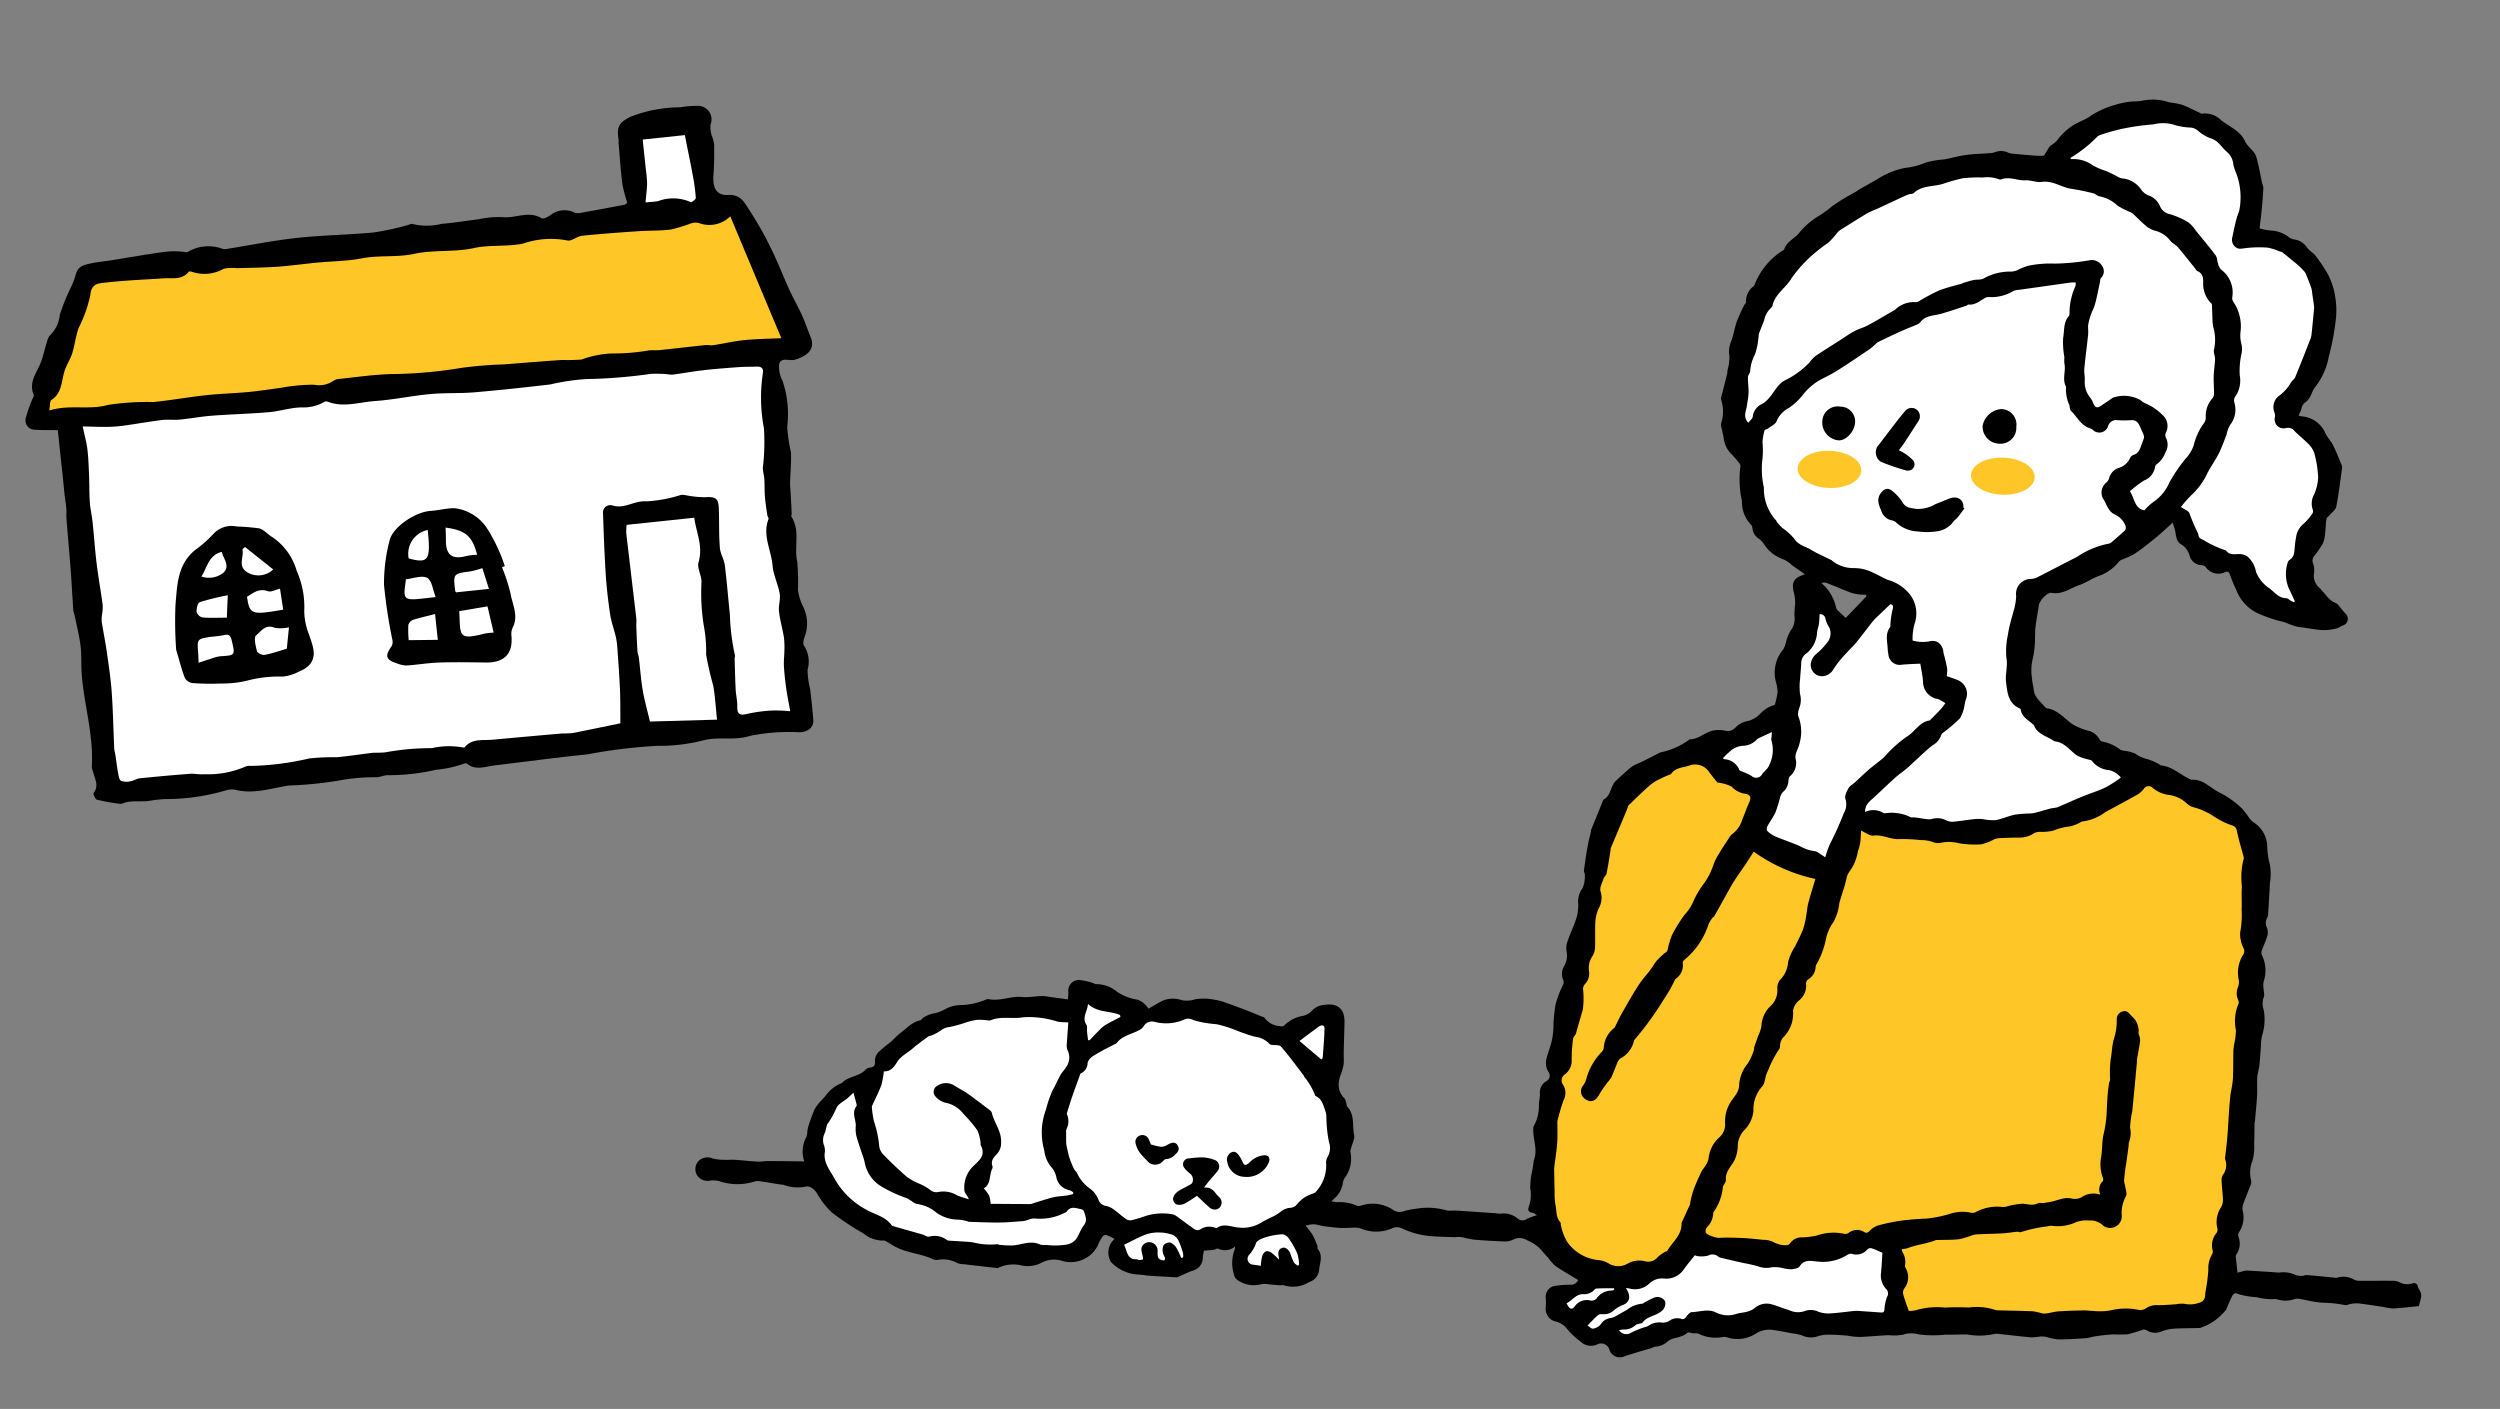 <svg xmlns="http://www.w3.org/2000/svg" width="196.804" height="110.914" viewBox="0 0 196.804 110.914">
  <rect x="0" y="0" width="196.804" height="110.914" fill="#808080" stroke="none"/>
  <g id="icon1_03" transform="translate(-1081.471 -1863.471)">
    <g id="グループ_13656" data-name="グループ 13656" transform="matrix(0.998, 0.07, -0.07, 0.998, 575.768, 1614.612)">
      <g id="グループ_13655" data-name="グループ 13655" transform="translate(582.653 208.724)">
        <path id="パス_53600" data-name="パス 53600" d="M718.739,300.853c-.066-.145-.182-.268-.237-.415a.3.3,0,0,0-.436-.211,1.371,1.371,0,0,1-1.079-.043,1.209,1.209,0,0,0-.475-.055c-.884.056-1.767.128-2.651.186a.832.832,0,0,1-.364-.053,1.687,1.687,0,0,0-1.4-.06.538.538,0,0,1-.219,0c-.721-.018-1.44-.04-2.161-.049-.106,0-.212.076-.32.084a1.451,1.451,0,0,1-.514-.011,2.2,2.2,0,0,0-1.309-.122,1.215,1.215,0,0,1-.329.005c-.763.006-1.527.006-2.289.022a1.365,1.365,0,0,0-.354.107l-.326.105c-.082-.449-.161-.864-.23-1.282a.288.288,0,0,1,.057-.171,1.462,1.462,0,0,0,.051-1.357.445.445,0,0,1,0-.339,2.1,2.1,0,0,0,.184-1.75,1.118,1.118,0,0,1,.026-.572c.134-.485.3-.96.449-1.442a.673.673,0,0,0,.034-.365,2.5,2.5,0,0,1-.006-1.61,4.074,4.074,0,0,0,.034-1.305c-.015-.537-.056-1.073-.082-1.61,0-.073.018-.147.019-.221.011-.661.035-1.322.025-1.983-.008-.49-.082-.978-.086-1.467,0-.3.092-.607.1-.912.021-.529.01-1.06.017-1.589a3.4,3.4,0,0,1,.033-.769,4.182,4.182,0,0,0-.021-2.042,1.447,1.447,0,0,1-.063-.969c.077-.2-.042-.476-.067-.718a1.687,1.687,0,0,1-.03-.5,2.714,2.714,0,0,0-.275-2.077.514.514,0,0,1-.036-.362c.109-.4.272-.793.355-1.2a1.1,1.1,0,0,0-.084-.646.794.794,0,0,1-.033-.74.777.777,0,0,0,.057-.327c-.005-.811-.011-1.623-.029-2.434a4.444,4.444,0,0,0-.1-1.435,6.11,6.11,0,0,1-.323-1.54,2.3,2.3,0,0,0-1.235-1.718,1.477,1.477,0,0,1-.316-.291,6.5,6.5,0,0,0-.646-.726,7.282,7.282,0,0,0-1.86-1.125c-.739-.3-1.335-.97-2.239-.835-.022,0-.046-.015-.07-.023-.818-.283-1.5-.925-2.421-.938-.031,0-.059-.044-.093-.058a4.441,4.441,0,0,0-.958-.352,2.656,2.656,0,0,1-.988-.357,2.7,2.7,0,0,0-.847-.175,1.349,1.349,0,0,1-.377-.065,3.194,3.194,0,0,0-1.476-.544c-.082,0-.188-.1-.24-.186a1.328,1.328,0,0,0-.868-.58,4.785,4.785,0,0,1-1.329-.438c-.672-.408-1.218-1.034-2.073-1.1a.415.415,0,0,1-.215-.139c-.375-.381-.851-.686-.941-1.282-.042-.279-.158-.549-.18-.828a3.927,3.927,0,0,1-.074-1.449,7.289,7.289,0,0,0,.081-1.747c0-.282-.041-.565-.024-.845.035-.589.1-1.176.145-1.764.03-.375.615-1.076.926-1.037.842.106,1.436-.459,2.124-.753.506-.217.951-.575,1.451-.811a3.47,3.47,0,0,0,1.492-1.179.733.733,0,0,1,.235-.228,7.622,7.622,0,0,0,1-.543c.566-.447,1.1-.937,1.626-1.432.391-.367.749-.767,1.2-1.229.106.285.2.479.249.684.1.371.138.782.531.974a1.484,1.484,0,0,1,.728.844,1.009,1.009,0,0,0,.971.679.518.518,0,0,1,.334.1,1.217,1.217,0,0,0,1.574.313c.175-.085.288-.057.377.144a12.383,12.383,0,0,0,.609,1.224,3.328,3.328,0,0,0,2.045,1.77,11.4,11.4,0,0,0,1.424.384c.606.057,1.125.365,1.718.388s1.2.115,1.8.108a4.478,4.478,0,0,0,1.1-.215c.155-.042.281-.185.434-.253A.552.552,0,0,0,709.1,248c-.147-.126-.268-.281-.407-.417-.122-.12-.237-.294-.384-.334-.5-.137-.773-.55-1.123-.867a1.834,1.834,0,0,0-.24-.232,1.25,1.25,0,0,1-.513-1.164,1.642,1.642,0,0,0-.111-.681.6.6,0,0,1,.064-.682,7.974,7.974,0,0,0,.563-.958,2.046,2.046,0,0,0,.128-.716c.023-.415,0-.833.032-1.248.008-.108.143-.206.218-.31.168-.234.452-.454.483-.705.125-1.014.174-2.037.245-3.057a.5.5,0,0,0-.052-.252c-.254-.505-.495-1.019-.781-1.505-.192-.325-.5-.585-.676-.915a2.213,2.213,0,0,0-1.969-1.178,1.1,1.1,0,0,1-.231-.063,2.135,2.135,0,0,0,.194-.544.759.759,0,0,1,.338-.567,1.781,1.781,0,0,0,.35-.589,2.852,2.852,0,0,1,.242-.574,5.37,5.37,0,0,0,.924-2.481,19.844,19.844,0,0,0,.36-3.211,6.693,6.693,0,0,0-.18-1.539,5.736,5.736,0,0,0-.685-1.71,12.648,12.648,0,0,0-1.14-1.465,1.01,1.01,0,0,0-.173-.138,4.053,4.053,0,0,1-.46-.365,1.425,1.425,0,0,0-1.1-.6.9.9,0,0,1-.445-.173,2.483,2.483,0,0,0-1.438-.395,5.009,5.009,0,0,1-.877-.108c.024-.466.053-.879.063-1.293.015-.629.023-1.259.018-1.889a1.3,1.3,0,0,0-.113-.349c-.033-.1-.06-.211-.091-.317-.174-.588-.313-1.19-.534-1.759-.185-.476-.71-.688-.968-1.166-.41-.759-1.288-1.046-1.978-1.5a1.8,1.8,0,0,0-1.564-.412c-.036.012-.09-.03-.135-.047-.49-.186-.97-.4-1.472-.549a5.89,5.89,0,0,0-.983-.111,4.038,4.038,0,0,0-2.195.027,3.522,3.522,0,0,1-.621.089,6.107,6.107,0,0,0-1.422.368,7.072,7.072,0,0,0-1.815.951c-.4.374-.969.569-1.413.907a4.892,4.892,0,0,0-.981,1,2.045,2.045,0,0,1-.566.638c-.2.124-.294.428-.433.652-.055.086-.1.24-.162.249a5.533,5.533,0,0,1-.8.035c-.512,0-1.024-.015-1.536-.028a1.292,1.292,0,0,1-.419-.046,1.308,1.308,0,0,0-1.08.03,1.4,1.4,0,0,1-.385.1c-.619.091-1.246.146-1.858.273-.568.117-1.117.321-1.68.467a7.353,7.353,0,0,0-1.453.355,5.346,5.346,0,0,1-1.547.521,6.153,6.153,0,0,0-1.558.653,6.03,6.03,0,0,0-.674.452c-.438.291-.879.577-1.317.868-.081.055-.148.129-.229.186a16.622,16.622,0,0,0-1.771,1.26,8.761,8.761,0,0,1-1.182.97,6.134,6.134,0,0,0-1.32,1.39c-.346.432-.9.705-1.026,1.309-.006.027-.058.043-.086.067a5.5,5.5,0,0,0-2,2.729.5.5,0,0,1-.1.235,1.478,1.478,0,0,0-.517,1.293c.007.082-.093.169-.128.26a13.665,13.665,0,0,0-.486,1.313c-.145.535-.178,1.1-.348,1.629a2.029,2.029,0,0,0-.041,1.147,4,4,0,0,1-.086,1.166c0,.023.021.048.018.071-.011.1-.023.208-.042.311-.107.6-.217,1.195-.323,1.793a.257.257,0,0,0,.022.108,3.061,3.061,0,0,1,.138,1.834c-.055.173.065.4.115.605.037.154.093.3.136.458a2.161,2.161,0,0,0,.67,1.281,6.844,6.844,0,0,1,.741.743.277.277,0,0,1,.081.193,7.79,7.79,0,0,0,.311,2.732,2.58,2.58,0,0,0,.862,1.828c.074.05.092.195.117.3a1.133,1.133,0,0,0,.6.764,1.879,1.879,0,0,1,.387.363,2.866,2.866,0,0,0,1.508,1.062,1.924,1.924,0,0,1,.544.25c.117.065.216.165.331.235.308.189.621.37.988.588-.188.1-.3.147-.4.206a.819.819,0,0,0-.467.857c.036.266.145.523.2.787a3.2,3.2,0,0,1,.072.571,6.409,6.409,0,0,0,.011.911,1.49,1.49,0,0,1-.21,1.156,3.481,3.481,0,0,0-.3.895,2.186,2.186,0,0,1-.18.631,2.85,2.85,0,0,0-.389,2.649,2.81,2.81,0,0,1,.173.786,6.237,6.237,0,0,1-.152.976,2.446,2.446,0,0,0-1.116.816,2.086,2.086,0,0,1-.9.6,1.72,1.72,0,0,0-.951.592.816.816,0,0,1-.851.283,2.356,2.356,0,0,0-.936.083c-.6.192-1.042.745-1.715.8-.022,0-.043.023-.064.037a5.618,5.618,0,0,1-2.145,1.14.4.4,0,0,0-.132.067c-.4.238-.792.482-1.192.716-.254.149-.526.271-.772.431a3.311,3.311,0,0,0-.436.393c-.105.1-.206.207-.306.313-.185.194-.372.385-.549.586-.395.448-.279,1.187-.865,1.529q-.4,1.224-.8,2.447c-.011.034.005.075,0,.111-.063.425-.145.847-.19,1.274-.065.617-.108,1.235-.146,1.854-.006.1.1.211.094.315a2.385,2.385,0,0,1-.1,1.055,1.7,1.7,0,0,0-.277,1.109,3.594,3.594,0,0,1-.02,1.172c-.157.677-.422,1.328-.6,2a1.593,1.593,0,0,0-.01.8,1.622,1.622,0,0,1-.12,1.15,1.208,1.208,0,0,0,.02,1.107.5.5,0,0,1,.016.342,7.5,7.5,0,0,0-.491,1.607,11.569,11.569,0,0,0-.044,1.787,5.315,5.315,0,0,1-.184,1.688c-.143.649-.424,1.265.082,1.9a.5.5,0,0,1-.172.705,1.029,1.029,0,0,0-.415,1.046c.027.285-.047.579-.023.865a3.211,3.211,0,0,1-.3,1.7.368.368,0,0,0-.008.148c0,.844.5,1.645.211,2.514,0,.011.005.025,0,.037-.015.225-.032.449-.048.674a6.2,6.2,0,0,0-.077,1.5,2.778,2.778,0,0,1-.005,1.439c-.1.295.013.469.354.476.1,0,.193.1.324.165a4.8,4.8,0,0,0-.765.342.585.585,0,0,1-.748.01,1.7,1.7,0,0,0-1.345-.275,2.043,2.043,0,0,1-.368-.007c-1.092,0-2.183,0-3.275.01a2.729,2.729,0,0,1-.579.044,5.378,5.378,0,0,0-2.429.027,5.7,5.7,0,0,0-.955.261.891.891,0,0,1-.839-.032,2.872,2.872,0,0,0-2.4-.226c-.148.055-.348.146-.46.091a3.36,3.36,0,0,0-1.6-.169c-.13,0-.26-.022-.443-.039.092-.1.15-.158.2-.221a2.033,2.033,0,0,0,.6-1.28.8.8,0,0,1,.107-.388,2.547,2.547,0,0,0,.312-2.1c-.034-.111.034-.254.056-.382.055-.321.226-.676.143-.956-.218-.737-.035-1.612-.713-2.2-.046-.04-.034-.141-.062-.209-.061-.147-.091-.347-.2-.426a1.482,1.482,0,0,1-.515-1.211,2.317,2.317,0,0,1,.121-.664,4.616,4.616,0,0,0,.155-.748c.013-.338-.044-.679-.06-1.019-.036-.762-.064-1.523-.1-2.285-.047-1.07-.613-1.513-1.633-1.3a1.486,1.486,0,0,0-.958.5,1.348,1.348,0,0,1-.718.492,2.673,2.673,0,0,0-1.424.88.469.469,0,0,1-.35.048,1.578,1.578,0,0,1-1.216-.564c-.038-.058-.157-.063-.239-.089-.4-.131-.788-.268-1.186-.389-.573-.175-1.148-.347-1.726-.5a3.891,3.891,0,0,0-.869-.167,4.244,4.244,0,0,0-1.519.067,2.076,2.076,0,0,1-1.052.147,2.178,2.178,0,0,0-1.487.135c-.365.217-.71.467-1.087.717a1.919,1.919,0,0,0-.3-.318,1.455,1.455,0,0,0-.637-.332,3.921,3.921,0,0,1-1.637-.515,2.52,2.52,0,0,0-1.677-.471c-.072.015-.158-.057-.242-.072a5.014,5.014,0,0,0-1.073-.164.837.837,0,0,0-.812,1.02c.018.189,0,.381,0,.566-.6-.041-1.123-.066-1.647-.115-.665-.062-1.29.2-1.967.178-.87-.029-1.7.474-2.613.353a.455.455,0,0,0-.214.056,5.852,5.852,0,0,1-.678.289,5.173,5.173,0,0,1-1.232.272,2.691,2.691,0,0,0-1.261.43,2.767,2.767,0,0,1-.929.4,2.406,2.406,0,0,0-.7.363c-.091.055-.138.207-.228.231-.651.173-1.024.718-1.5,1.114-.26.215-.457.505-.7.745a12.079,12.079,0,0,0-.9.86,1.006,1.006,0,0,0-.238.7c.062.375-.043.518-.393.575a.55.55,0,0,0-.308.195c-.466.585-1.314.582-1.776,1.166-.007.008-.024.008-.034.014a2.8,2.8,0,0,0-1.077.934,6.1,6.1,0,0,1-.433.567,3.384,3.384,0,0,0-.448.7,13.281,13.281,0,0,0-.384,1.319,2.775,2.775,0,0,0-.063.435,1.72,1.72,0,0,1-.037.438,2.388,2.388,0,0,0-.039,1.949c-.972.058-1.912.109-2.852.173-.27.018-.537.1-.806.1-.588.01-1.177-.019-1.765-.017-.282,0-.564.053-.846.058a3.751,3.751,0,0,1-.937-.039,1.01,1.01,0,0,0-1.108.294.939.939,0,0,0-.043,1.08.98.98,0,0,0,1.047.383,1.857,1.857,0,0,1,.8,0,4.434,4.434,0,0,0,2.749-.193,1.179,1.179,0,0,1,.453-.032c.522.039,1.043.092,1.564.138a1.6,1.6,0,0,1,.254.012,3.186,3.186,0,0,0,1.757.01c.332-.1.7.189.9.455a6.172,6.172,0,0,0,1.26,1.419,20.01,20.01,0,0,0,2.6,1.479,2.436,2.436,0,0,0,1.647.456c.1-.022.227.07.336.122.2.095.395.2.6.295.968.446,2.066.389,3.048.786a.692.692,0,0,0,.4.005,2.327,2.327,0,0,1,1.541.162,1.694,1.694,0,0,0,.544.045c.133.009.266.017.4.023.726.032,1.451.065,2.177.093a.259.259,0,0,0,.14-.047,2.753,2.753,0,0,1,1.785-.285,2.385,2.385,0,0,0,1.523-.315,2.06,2.06,0,0,1,1.586-.279,2.386,2.386,0,0,0,2.735-1.358,3.61,3.61,0,0,1,.345-.779.323.323,0,0,1,.273-.134,5.725,5.725,0,0,1,.677.263,1.432,1.432,0,0,0-.145,1.848,3.175,3.175,0,0,0,1.994.821,8.046,8.046,0,0,1,.938.032c.767,0,1.534-.015,2.3-.024a.169.169,0,0,0,.07-.024c.379-.2.75-.408,1.138-.584a1.054,1.054,0,0,0,.729-1.115,3.96,3.96,0,0,1,.059-.523c.295-.044.525-.07.752-.116.118-.024.25-.147.339-.117a1.249,1.249,0,0,0,1.329-.266,1.114,1.114,0,0,1-.016.234,3,3,0,0,0,.091,2,.612.612,0,0,0,.277.375,2.231,2.231,0,0,0,1.885.219,1.7,1.7,0,0,1,.626-.041c.3,0,.6.015.9.016.084,0,.179-.056.25-.031a2.376,2.376,0,0,0,1.977-.376,1.133,1.133,0,0,0,.73-.962c0-.572.268-1.191-.226-1.7-.041-.042,0-.152-.032-.215a7.354,7.354,0,0,0-.45-.863,6.75,6.75,0,0,0-.592-.677,2.628,2.628,0,0,1,.619-.155c.29,0,.58.081.873.1.43.028.862.044,1.293.04.277,0,.554-.055.832-.072a1.869,1.869,0,0,1,.712,0,3.118,3.118,0,0,0,2.543-.218.9.9,0,0,1,.657-.027,6.619,6.619,0,0,0,2.6.464c.525,0,1.05-.029,1.576-.049.123,0,.245-.033.368-.039a1.806,1.806,0,0,1,.325.006,8.294,8.294,0,0,0,.911.122q1.185.016,2.37-.027a1.408,1.408,0,0,0,.669-.18,1.1,1.1,0,0,1,1.143-.025,3,3,0,0,1,1.315.854,5.311,5.311,0,0,0,.393.37,3.672,3.672,0,0,0,.62.616c.6.356,1.234.656,1.87.986a.613.613,0,0,1-.6.412,7.667,7.667,0,0,0-1.1.162.859.859,0,0,0-.743,1.019,4.747,4.747,0,0,1,.051.7,1.029,1.029,0,0,0,.752,1.069,1.636,1.636,0,0,1,1.062.561,5.655,5.655,0,0,0,1.09.88,1.173,1.173,0,0,0,1.343.145.677.677,0,0,1,.979.34.86.86,0,0,0,1.239.436c.361-.142.722-.285,1.085-.422.307-.117.618-.223.924-.34.123-.047.237-.15.36-.16a1.544,1.544,0,0,0,.96-.512,1.546,1.546,0,0,1,.489-.256,3.681,3.681,0,0,0,.739-.295c.167-.121.253-.294.518-.21.187.059.436-.049.607.028a3.033,3.033,0,0,0,1.89.126.8.8,0,0,1,.321-.01,2.677,2.677,0,0,0,2.31-.471,1.972,1.972,0,0,1,1.354-.349c.492.033.982.1,1.472.154a3.921,3.921,0,0,1,.748.1,1.668,1.668,0,0,0,1.295-.021,2.735,2.735,0,0,1,.937-.181c.426-.033.856-.022,1.285-.023.121,0,.242.027.363.03a5.31,5.31,0,0,0,.765,0c.719-.086,1.434-.2,2.152-.292a4.226,4.226,0,0,0,1.13-.11,2.1,2.1,0,0,1,1.26-.115,9,9,0,0,0,2.124-.135c.565-.02,1.128-.1,1.692-.126a5.34,5.34,0,0,0,2.049-.173.859.859,0,0,1,.366-.044c.872.028,1.744.074,2.617.089a5.522,5.522,0,0,0,.719-.12,1.917,1.917,0,0,1,.463.006,5.144,5.144,0,0,0,.927.128c.726-.049,1.448-.148,2.169-.249.252-.035.493-.15.745-.2.46-.1.922-.191,1.388-.252a11.18,11.18,0,0,0,1.13-.08,12.286,12.286,0,0,0,1.2-.457.451.451,0,0,1,.31.05,1.252,1.252,0,0,0,1.142-.008,3.289,3.289,0,0,1,.881-.276c.7-.094,1.414-.136,2.12-.208a4.316,4.316,0,0,0,1.954-1.593c.126-.374.249-.749.4-1.114.04-.1.207-.242.254-.222a5.674,5.674,0,0,0,1.651.2,4.808,4.808,0,0,0,1.274.07.984.984,0,0,1,.4-.006,2.107,2.107,0,0,0,1.342-.131.961.961,0,0,1,.382-.037c.326.031.649.09.975.123a6.055,6.055,0,0,0,.875.052,9.539,9.539,0,0,1,1.749.065c.134.018.28-.089.425-.119a2.555,2.555,0,0,1,.617-.089c.649.031,1.3.088,1.946.138a4.2,4.2,0,0,0,.809.067c.677-.084,1.347-.215,2-.323.052-.276.113-.526.14-.78A.7.7,0,0,0,718.739,300.853Zm-48.817-49.744c-.245-.2-.469-.37-.681-.554a.479.479,0,0,1-.136-.212,3.55,3.55,0,0,0-1.3-1.848,1.143,1.143,0,0,1,.38-.037c.675.209,1.342.446,2.02.648a3.323,3.323,0,0,0,.722.089,3.675,3.675,0,0,0,.433-.018l.074.114Z" transform="translate(-582.653 -208.724)"/>
        <path id="パス_53601" data-name="パス 53601" d="M739,326.076a1.652,1.652,0,0,0-1.43.282,1.111,1.111,0,0,1-.776.181c-.639-.111-1.144.25-1.711.386-.185.044-.369.091-.556.123-.121.021-.275-.026-.364.034-.39.259-.794.122-1.206.129a5.652,5.652,0,0,0-1.246.309,1.2,1.2,0,0,1-.362.058,3.546,3.546,0,0,0-2.072.573.616.616,0,0,1-.382.043,3.158,3.158,0,0,0-1.479.166,9.532,9.532,0,0,1-1.971.555c-.548.051-1.118.145-1.674.241a14.558,14.558,0,0,0-2.061.564,1.555,1.555,0,0,0-.608.455c-.136.152-.23.23-.43.131a1.064,1.064,0,0,0-1.215.148.453.453,0,0,1-.329.105,3.968,3.968,0,0,0-2.136.274,5.924,5.924,0,0,1-1.159.232,1.086,1.086,0,0,0-.918.535.351.351,0,0,1-.254.167,1.969,1.969,0,0,1-1.071-.18,1.808,1.808,0,0,0-.823-.111c-.44-.023-.88-.031-1.321-.035-.267,0-.534.015-.8.023-.108,0-.216.007-.324.015a9.582,9.582,0,0,0-.974.081c-.235.042-1.054-.158-1.125-.362a.519.519,0,0,1,.084-.41,1.627,1.627,0,0,0,.41-1.123.215.215,0,0,1,.042-.14,3.982,3.982,0,0,0,.568-1.965c.037-.2.229-.408.2-.586-.123-.73.473-1.179.633-1.789a2.907,2.907,0,0,0,.114-.895,1.847,1.847,0,0,1,.421-1.318,2.488,2.488,0,0,0,.615-1.554,2.719,2.719,0,0,1,.542-1.97c.2-.225.179-.65.269-.981.044-.161.114-.314.167-.472a8,8,0,0,1,.71-1.588c.069-.114.019-.293.05-.437a1.028,1.028,0,0,1,.153-.443,2.657,2.657,0,0,0,.665-2.188,1.3,1.3,0,0,1,.415-.853,1.478,1.478,0,0,0,.451-1.38.408.408,0,0,1,.15-.322,1.2,1.2,0,0,0,.516-.981.459.459,0,0,1,.038-.216,6.575,6.575,0,0,0,.631-2.184,3.772,3.772,0,0,1,.505-1.3,4.11,4.11,0,0,0,.335-1.5c.1-.468.221-.934.327-1.4.041-.18.055-.366.1-.545a1.225,1.225,0,0,1,.166-.514,3.739,3.739,0,0,0,.581-1.7,3.46,3.46,0,0,0,.131-.648c.022-.313.006-.628.006-.991.2.093.365.179.535.242a.84.84,0,0,0,.427.1c.675-.158,1.312.178,1.969.135a11.647,11.647,0,0,1,1.78-.049,2.743,2.743,0,0,1,.95.075,1.135,1.135,0,0,0,.759-.005,3.088,3.088,0,0,1,1.347-.031,8.186,8.186,0,0,0,1.718-.036,3.863,3.863,0,0,0,.97-.447,1.336,1.336,0,0,1,.376-.136c.535-.064,1.071-.126,1.609-.16a2.03,2.03,0,0,0,1.16-.437,1.048,1.048,0,0,1,.461-.131,3.927,3.927,0,0,0,1.012-.163,4.834,4.834,0,0,1,1.29-.426,3.17,3.17,0,0,0,.79-.366c.044-.021.08-.079.121-.081a3.769,3.769,0,0,0,1.8-.879c.821-.512,1.638-1.031,2.446-1.564a1.808,1.808,0,0,0,.43-.453.45.45,0,0,1,.711-.129,2.508,2.508,0,0,0,1.228.453,2.487,2.487,0,0,1,1.526.578,1.247,1.247,0,0,0,.563.258,5.505,5.505,0,0,1,1.711.65,6.18,6.18,0,0,0,1.472.581c.227.08.293.222.356.451.17.614.4,1.21.609,1.815.03.088.083.2.056.271a5.888,5.888,0,0,0,.012,2.17c0,.551.068,1.1.105,1.652,0,.037-.011.074-.008.111a7.181,7.181,0,0,1,.02,1.871,2.518,2.518,0,0,0,.355,1.222.491.491,0,0,1,0,.509,2.655,2.655,0,0,0-.2,2.012,1.1,1.1,0,0,1-.015.533,1.252,1.252,0,0,0,.063,1.006c.048.091.1.233.067.3a3.492,3.492,0,0,0-.063,2.112,5.328,5.328,0,0,1-.034.9,6.179,6.179,0,0,0-.056.625c.033.762.1,1.523.122,2.285a8.646,8.646,0,0,1-.081,1.022c-.008.1-.025.2-.027.295-.01.389-.02.779-.02,1.168,0,.686.016,1.372.01,2.058-.005.523-.035,1.045-.053,1.568a.628.628,0,0,0,0,.258,1.291,1.291,0,0,1-.1,1.271.876.876,0,0,0-.048.509c.055.476.154.947.2,1.423a1.16,1.16,0,0,1-.107.6,2.1,2.1,0,0,0-.157,1.72.448.448,0,0,1-.062.331,1.491,1.491,0,0,0-.2,1.378.529.529,0,0,1-.055.375,2.093,2.093,0,0,0-.18,1.151,11.549,11.549,0,0,1-.074,1.491c-.011.172-.04.344-.037.516a.606.606,0,0,1-.459.663,2.04,2.04,0,0,1-1.109.152,2.209,2.209,0,0,0-.659.081c-.483.062-.967.148-1.452.172a1.486,1.486,0,0,0-.949.35.76.76,0,0,1-.484.129,5,5,0,0,0-2.184.176,4.645,4.645,0,0,1-1.4.151c-.256.018-.516-.009-.771.015-.649.059-1.3.121-1.945.211-.309.043-.608.155-.914.222a1.269,1.269,0,0,1-.4.021,5.2,5.2,0,0,0-.685-.108c-.922.025-1.843.079-2.765.116a.844.844,0,0,1-.329-.044,4.624,4.624,0,0,0-1.98-.013,18.235,18.235,0,0,0-1.874.135,5.916,5.916,0,0,0-2.1.308,2.262,2.262,0,0,1-.714.155c-.188-.443-.377-.847-.528-1.265a.627.627,0,0,1,.029-.44,1.441,1.441,0,0,0,0-1.672.248.248,0,0,1-.051-.173,1.452,1.452,0,0,0-.28-1.05,1.044,1.044,0,0,1-.067-.212,2.258,2.258,0,0,0,.437-.1c.656-.313,1.378-.437,2.042-.723a.745.745,0,0,1,.2-.083c.6-.064,1.209-.084,1.8-.193a7.075,7.075,0,0,0,1.022-.4,2.5,2.5,0,0,1,.542-.1c.608-.07,1.218-.121,1.824-.2.362-.048.719-.14,1.08-.2.108-.018.244.046.33,0a10.7,10.7,0,0,1,2.01-.585,1.4,1.4,0,0,1,.315-.077,3.513,3.513,0,0,0,1.983-.438,2.4,2.4,0,0,1,.96-.18,1.426,1.426,0,0,1,1.151.334.92.92,0,0,0,1.4-.847,2.67,2.67,0,0,1,.207-1.572c.116-.2-.068-.58-.124-.877a2.09,2.09,0,0,1-.1-.334c0-.339.019-.677.036-1.015.008-.147.031-.292.041-.439q.047-.673.089-1.347a.921.921,0,0,1,.013-.289,1.926,1.926,0,0,0,0-1.119,7.454,7.454,0,0,1,.081-1.312c.04-1.292.065-2.584.094-3.877,0-.074-.017-.148-.01-.221.048-.473.108-.945.145-1.419a1.26,1.26,0,0,0-.073-.4c-.021-.083-.1-.163-.093-.24a1.545,1.545,0,0,0-.645-1.315c-.208-.192-.368-.424-.683-.318a.614.614,0,0,0-.462.649,4.636,4.636,0,0,1-.126,1.617c-.1.5-.063,1.062-.131,1.6a9.48,9.48,0,0,0,.071,1.569c0,.094-.06.189-.066.285-.022.329-.044.658-.046.988,0,.441.011.883.024,1.324a9.447,9.447,0,0,1-.127,1.737c-.088.564-.011,1.152-.055,1.725a3,3,0,0,0,.22,1.633c.045.091.084.252.038.31A.93.93,0,0,0,739,326.076Z" transform="translate(-628.572 -239.818)" fill="#ffc627"/>
        <path id="パス_53602" data-name="パス 53602" d="M738.388,270.655a10.226,10.226,0,0,1-1.14.856c-.6.333-1.24.581-1.854.885s-1.225.644-1.844.953a3.818,3.818,0,0,1-.466.106c-.381.129-.756.277-1.137.408a2.65,2.65,0,0,1-.469.112,9.65,9.65,0,0,0-1.189.172c-.517.147-1,.414-1.521.546a4.091,4.091,0,0,1-.986-.013,3.454,3.454,0,0,0-.623.039c-.576.1-1.147.241-1.725.334a1.13,1.13,0,0,1-.533-.08,1.539,1.539,0,0,0-1.158-.013.83.83,0,0,1-.349.03c-.325-.018-.651-.05-.976-.07-.11-.006-.24.045-.327,0a3.38,3.38,0,0,0-2-.166.252.252,0,0,1-.145-.008,1.533,1.533,0,0,0-1.451.018c-.048-.587.34-.891.665-1.234.506-.535.995-1.085,1.506-1.614.264-.273.567-.509.842-.773.194-.185.37-.389.557-.584.448-.467.873-.96,1.355-1.388a1.482,1.482,0,0,0,.626-.833.368.368,0,0,1,.1-.19,11.855,11.855,0,0,0,1.286-1.259,2.892,2.892,0,0,0,.285-1.073,3.3,3.3,0,0,1,.058-.388,1.168,1.168,0,0,0-.735-1.524c-.28-.094-.569-.163-.88-.251a2.777,2.777,0,0,0-.007-.571c-.067-.318-.177-.627-.271-.938a2.5,2.5,0,0,1-.105-.308c-.111-.671-.59-1.034-1.223-.8a3.026,3.026,0,0,1-1.271.013,4.434,4.434,0,0,1,.058-1.307,2.458,2.458,0,0,0-.481-2.248,3.364,3.364,0,0,0-1.853-1.071c-.41-.133-.8-.34-1.2-.485a3.352,3.352,0,0,0-1.513-.254,2.708,2.708,0,0,1-1.718-.421c-.031-.019-.053-.057-.085-.07-.568-.237-1.153-.438-1.7-.716-.462-.233-1.007-.285-1.363-.775a4.943,4.943,0,0,0-1.013-.791,4.461,4.461,0,0,1-.41-.389c-.043-.043-.058-.116-.1-.152a3.68,3.68,0,0,1-1.136-2.514,6.44,6.44,0,0,1-.269-2.256,6.973,6.973,0,0,0-.093-1.321,4.216,4.216,0,0,1,.1-.912c.014-.069.185-.1.264-.166.224-.2.56-.372.63-.618a2.06,2.06,0,0,1,.9-1.118,4.878,4.878,0,0,0,1.042-1.136,4.627,4.627,0,0,1,1.43-1.344,12.5,12.5,0,0,0,1.382-.913c.732-.542,1.447-1.107,2.163-1.67a5.16,5.16,0,0,0,.422-.411,1.045,1.045,0,0,1,.181-.178c.584-.333,1.168-.666,1.761-.985.388-.209.79-.391,1.181-.593a.674.674,0,0,0,.263-.2c.376-.59,1.033-.59,1.6-.794.645-.234,1.277-.5,1.914-.762.067-.027.126-.112.186-.11.521.013.857-.343,1.247-.6a.5.5,0,0,1,.268-.1,3.373,3.373,0,0,0,1.948-.624,1.605,1.605,0,0,1,.474-.122c.228-.051.457-.1.685-.147q1.638-.35,3.276-.7a2.935,2.935,0,0,1,.388-.026.839.839,0,0,1-.005.306,5.094,5.094,0,0,0-.308,2.139c0,.074.008.167-.031.217-.414.526-.267,1.171-.333,1.756a6.265,6.265,0,0,0,.2,1.486,3.275,3.275,0,0,0,.035.5c.18.592-.1,1.246.249,1.813.006.011.019.023.017.032a2.857,2.857,0,0,0,.354,1.4c.05.152.053.359.157.446.521.433.861,1.1,1.591,1.267a.644.644,0,0,1,.23.107.722.722,0,0,0,1.184-.4.657.657,0,0,1,.717-.493,8.511,8.511,0,0,0,1.061-.078c.4-.051.588.178.741.486.1.2.216.386.309.586a.472.472,0,0,1,.041.272c-.039.193-.107.38-.161.571-.093.334-.18.658-.563.8a.513.513,0,0,0-.265.3,1.392,1.392,0,0,1-.853.812,1.157,1.157,0,0,0-.67.88.736.736,0,0,1-.2.335,1.011,1.011,0,0,0-.077,1.381c.15.21.252.457.412.657a1.126,1.126,0,0,0,.476.4,1.605,1.605,0,0,1,.939.834.4.4,0,0,1-.013.365c-.328.367-.682.71-1.034,1.054a.45.45,0,0,1-.233.1,6.83,6.83,0,0,0-2.359,1.2c-1.024.611-2.034,1.243-3.058,1.853a1.312,1.312,0,0,1-.494.133,1.177,1.177,0,0,0-1,1.421,4.637,4.637,0,0,1-.131,1.233c-.039.266-.113.526-.157.792a9.9,9.9,0,0,0-.151,1.1,5.887,5.887,0,0,0,.006,1.746c.177.669-.01,1.326.116,1.957.153.764.27,1.616,1.177,1.957.052.02.122.067.131.112.113.575.64.753,1.018,1.072.028.024.083.03.094.056.284.655.944.773,1.492,1.049a.766.766,0,0,0,.268.122c.747.032,1.182.605,1.746.962a3.424,3.424,0,0,0,.93.266c.109.03.269.024.32.1a1.847,1.847,0,0,0,1.419.626A1.774,1.774,0,0,1,738.388,270.655Z" transform="translate(-628.644 -217.255)" fill="#fff"/>
        <path id="パス_53603" data-name="パス 53603" d="M702.851,301.514a13.032,13.032,0,0,0,4.989,1.8c-.141.639-.3,1.284-.423,1.936-.065.346-.058.7-.1,1.055a6.063,6.063,0,0,1-.17,1.036c-.144.469-.351.919-.53,1.378a4.231,4.231,0,0,0-.467,1.3,2.113,2.113,0,0,1-.554,1.443,1.157,1.157,0,0,0-.137.708,1.659,1.659,0,0,1-.466,1.394,2.318,2.318,0,0,0-.579,1.638,3.359,3.359,0,0,1-.193.718c-.087.312-.176.623-.259.937-.015.057.018.128,0,.183a4.49,4.49,0,0,1-.407,1.123,2.92,2.92,0,0,0-.564,1.8c.017.549-.384.945-.611,1.4a2.868,2.868,0,0,0-.286,1.616,1.343,1.343,0,0,1-.39,1.166,2.563,2.563,0,0,0-.71,1.733,1.771,1.771,0,0,1-.192.527c-.09.186-.233.349-.307.54-.183.467-.357.94-.5,1.421a8.912,8.912,0,0,0-.191.967,1.508,1.508,0,0,1-.017.218c-.162.449-.332.9-.5,1.343a.53.53,0,0,0-.058.213c.087.9-.591,1.463-.944,2.168-.037.075-.156.107-.232.166a3.754,3.754,0,0,0-.479.388.965.965,0,0,1-1,.433,1.836,1.836,0,0,0-1.383.3,1.455,1.455,0,0,1-1.438.084,1.887,1.887,0,0,0-.814-.216,3.422,3.422,0,0,1-2.56-1.232,3.884,3.884,0,0,1-.6-1.289c-.034-.079-.018-.2-.072-.246-.392-.367-.338-.891-.475-1.343a5.258,5.258,0,0,1-.139-1.014c-.06-.6-.108-1.2-.161-1.8a1.076,1.076,0,0,1,0-.147c.034-.631.093-1.263.095-1.894,0-.549-.062-1.1-.1-1.646a.3.3,0,0,1-.005-.074,16.846,16.846,0,0,1,.366-1.666,1.208,1.208,0,0,0-.1-1.194.581.581,0,0,1,.073-.861,1.321,1.321,0,0,0,.443-1.194,11.345,11.345,0,0,1,0-1.655c.007-.147.168-.281.2-.433.122-.636.269-1.266.4-1.9a6.716,6.716,0,0,0-.1-1.639.581.581,0,0,1,.123-.36,1.184,1.184,0,0,0,.262-1.005,1.635,1.635,0,0,1,.165-1.215,1.349,1.349,0,0,0,.166-.712c-.019-.709-.112-1.417-.115-2.125a3.008,3.008,0,0,1,.217-1.037,1.635,1.635,0,0,0,.021-1.281c-.108-.272.082-.672.165-1.007.038-.15.193-.277.212-.424.08-.617.129-1.239.187-1.859,0-.049-.016-.1,0-.147.259-.767.522-1.532.783-2.3q.164-.481.32-.967c.019-.058.007-.136.042-.176.408-.457.816-.917,1.239-1.361a5.383,5.383,0,0,1,.758-.7,10.1,10.1,0,0,1,.981-.552c.076-.042.184-.065.221-.129.306-.521.89-.529,1.359-.735a1.322,1.322,0,0,1,1.625.424c.183.217.377.426.568.636.041.045.088.108.14.119a3.109,3.109,0,0,1,1.116.238,1.779,1.779,0,0,0,.991.477c.509.021.637.23.477.656-.173.461-.295.941-.459,1.407a2.134,2.134,0,0,1-.709,1.185.962.962,0,0,0-.23.332c-.232.415-.472.828-.682,1.255a4.18,4.18,0,0,0-.414,1.026,5.235,5.235,0,0,1-.71,1.563,7.229,7.229,0,0,0-.667,1.4,3.546,3.546,0,0,1-.567.991,10.331,10.331,0,0,0-.921,1.759,8.185,8.185,0,0,0-.249,1.176c-.024.1-.161.166-.242.252a6.361,6.361,0,0,0-.537.591c-.169.233-.287.5-.443.743-.288.443-.622.859-.874,1.321-.408.745-.772,1.513-1.14,2.279-.169.351-.3.719-.454,1.078a.291.291,0,0,1-.081.121,2.1,2.1,0,0,0-.69,1.584.719.719,0,0,1-.1.305,4.793,4.793,0,0,0-1.1,2.246,1.5,1.5,0,0,1-.221.54.713.713,0,0,0,.035.867.926.926,0,0,0,.611.315c.339-.008.544-.269.688-.593a8.866,8.866,0,0,1,.571-.973,2.82,2.82,0,0,0,.278-.433c.157-.424.278-.862.429-1.288a.671.671,0,0,1,.2-.25,2.091,2.091,0,0,0,.939-1.409.232.232,0,0,1,.055-.136,24.71,24.71,0,0,0,2.044-3.281,10.85,10.85,0,0,0,.75-1.552.483.483,0,0,1,.088-.16,1.271,1.271,0,0,0,.461-1.295c-.017-.078.076-.2.148-.271a5.989,5.989,0,0,0,1.671-2.907,2.157,2.157,0,0,1,.283-.529c.03-.052.1-.081.127-.134.269-.567.531-1.139.8-1.706.188-.4.368-.8.576-1.182.24-.442.51-.868.761-1.3C702.441,302.263,702.625,301.921,702.851,301.514Z" transform="translate(-621.518 -240.272)" fill="#ffc627"/>
        <path id="パス_53604" data-name="パス 53604" d="M737.895,245.046c-.8-.088-.826-.873-1.248-1.417a8.805,8.805,0,0,1,1.054-.924,1.373,1.373,0,0,0,.784-1.089.327.327,0,0,1,.091-.232,1.911,1.911,0,0,0,.633-.975,1.174,1.174,0,0,0-.043-1.2.482.482,0,0,1-.019-.367,1.16,1.16,0,0,0-.4-1.414,4.156,4.156,0,0,0-1.437-.807,1.351,1.351,0,0,1-.342-.211,2.675,2.675,0,0,0-2.162-.036c-.3.232-.592.469-.89.7s-.463.19-.629-.151a1.779,1.779,0,0,0-.254-.405,1.917,1.917,0,0,1-.538-1.314c0-.32-.11-.641-.1-.96.019-.883.081-1.765.11-2.647.009-.254-.041-.509-.053-.763a5.073,5.073,0,0,1,.372-1.453c.161-.654.219-1.333.322-2,.017-.108-.009-.255.053-.32a.749.749,0,0,0-.008-1.012.936.936,0,0,0-.993-.326,17.656,17.656,0,0,1-2.685.449,8.941,8.941,0,0,0-2.036.3,5.289,5.289,0,0,0-.96.464,1.5,1.5,0,0,1-.41.106,4.188,4.188,0,0,0-2.09.677c-.2.154-.538.118-.806.193s-.524.181-.784.277c-.057.021-.1.071-.158.092a17.442,17.442,0,0,0-1.689.625,16.612,16.612,0,0,0-1.5.94.542.542,0,0,1-.257.119,2.09,2.09,0,0,0-1.582.685,1.146,1.146,0,0,1-.18.131c-.627.422-1.247.857-1.886,1.26-.33.208-.71.335-1.04.542-.364.228-.7.506-1.042.764-.632.469-1.272.929-1.89,1.416a3.386,3.386,0,0,0-.437.546,6.688,6.688,0,0,1-1.783,1.5c-.609.36-.795,1.027-1.208,1.527a1.867,1.867,0,0,1-.451.451,1.236,1.236,0,0,0-.691,1.065c-.01.162-.193.314-.322.507-.472-.471-.218-.925-.195-1.353.018-.336.073-.674.057-1.008-.018-.411-.114-.818-.135-1.229-.008-.16.153-.329.143-.488a3.118,3.118,0,0,1,.282-1.318,6.013,6.013,0,0,0,.186-1.449,1.251,1.251,0,0,1,.016-.219c.108-.362.222-.722.336-1.083a1.8,1.8,0,0,1,.478-1.015.27.27,0,0,0,.089-.16c.135-.951.973-1.484,1.36-2.287a10.546,10.546,0,0,1,1.494-1.913,14.222,14.222,0,0,1,1.213-1.083,7.054,7.054,0,0,0,.6-.78,1.126,1.126,0,0,1,.212-.236c.683-.5,1.365-1,2.06-1.487a8.123,8.123,0,0,1,.747-.4c.721-.4,1.438-.8,2.159-1.195a2.079,2.079,0,0,1,.3-.133c.1-.037.251-.029.315-.1.6-.658,1.474-.606,2.221-.88a13.826,13.826,0,0,1,1.538-.556,10.167,10.167,0,0,1,1.576-.174,2.682,2.682,0,0,1,1.308.051.2.2,0,0,0,.146,0c.631-.31,1.282.016,1.915-.066.434-.056.9.119,1.258.041.887-.2,1.6.315,2.408.375.574.043,1.146.128,1.715.222.188.031.361.205.545.212a2.816,2.816,0,0,1,1.441.628,6.346,6.346,0,0,0,1.022.434.94.94,0,0,1,.231.112c.391.314.762.657,1.172.943a2.015,2.015,0,0,0,.753.292,2.129,2.129,0,0,1,1.156.68c.183.193.46.295.647.485.495.5.964,1.023,1.443,1.537.067.072.119.188.2.214.458.149.51.5.531.911a2.158,2.158,0,0,0,.756,1.562c.075.066.064.238.079.363.036.289.057.578.094.867a3.053,3.053,0,0,0,.107.611,3.545,3.545,0,0,1,.177,1.779c-.037.226.127.478.137.72.018.438-.033.877-.015,1.314.018.463.091.923.123,1.387a.654.654,0,0,1-.076.365,2.045,2.045,0,0,0-.439,1.562.705.705,0,0,1-.129.486,4.826,4.826,0,0,0-.666,1.787,3.061,3.061,0,0,1-.578,1.1,12.01,12.01,0,0,0-1.128,1.947,3.49,3.49,0,0,1-1.11,1.575A4.058,4.058,0,0,0,737.895,245.046Z" transform="translate(-627.773 -212.749)" fill="#fff"/>
        <path id="パス_53605" data-name="パス 53605" d="M634.54,331.286a3.577,3.577,0,0,0,2.356-.372.744.744,0,0,1,.654.014,7.386,7.386,0,0,0,1.41.186c.207.021.42,0,.622.037.376.07.748.159,1.117.259a16.024,16.024,0,0,0,1.77.488,1.845,1.845,0,0,1,1.208.49.227.227,0,0,0,.138.052c.266.028.635-.053.781.093.676.675,1.29,1.412,1.925,2.128.024.027.027.074.053.1a5.429,5.429,0,0,1,.95,1.38c.019.031.042.071.072.083.544.214.656.741.863,1.2a1.405,1.405,0,0,1,.078.352,10.63,10.63,0,0,0,.344,1.981,1.415,1.415,0,0,1-.04,1.214.9.9,0,0,0-.058.542,3.026,3.026,0,0,1-.623,2.177.469.469,0,0,1-.252.2,2.58,2.58,0,0,0-1.22.968.741.741,0,0,1-.409.263,1.414,1.414,0,0,0-.873.431,3.435,3.435,0,0,1-.7.464c-.236.149-.487.278-.708.445a2.794,2.794,0,0,1-1.7.507c-.573.015-1.182-.287-1.725.138a.177.177,0,0,1-.143.009,1.282,1.282,0,0,0-1.188.221c-.289.18-.535-.065-.767-.2-.411-.237-.8-.512-1.206-.755a.845.845,0,0,0-.391-.1,4.449,4.449,0,0,0-1.953.278,11.166,11.166,0,0,1-1.084.415.61.61,0,0,1-.445-.042c-.37-.22-.707-.492-1.074-.717a1.4,1.4,0,0,0-.584-.214.75.75,0,0,1-.648-.48,1.973,1.973,0,0,0-.767-.826,3.056,3.056,0,0,1-1.027-1.08c-.069-.14-.223-.235-.3-.372a7.414,7.414,0,0,1-.405-.834c-.1-.247-.165-.508-.242-.764a1.959,1.959,0,0,1-.086-.348c-.029-.278-.046-.558-.064-.836a.617.617,0,0,1,0-.253,1.37,1.37,0,0,0-.021-1.152.191.191,0,0,1-.032-.1c.11-.466.218-.934.341-1.4.143-.535.3-1.066.453-1.6.023-.079.035-.2.089-.225a.9.9,0,0,0,.471-.821c.049-.437.436-.634.75-.854.427-.3.885-.556,1.331-.832a.275.275,0,0,0,.088-.067c.4-.611,1.1-.762,1.663-1.118a.939.939,0,0,0,.348-.317A.763.763,0,0,1,634.54,331.286Z" transform="translate(-599.291 -253.386)" fill="#fff"/>
        <path id="パス_53606" data-name="パス 53606" d="M764.061,248.442c-.082-.032-.165-.062-.245-.1-.135-.062-.269-.187-.4-.181-.585.03-.929-.4-1.35-.674a2.956,2.956,0,0,1-.567-.415,2.81,2.81,0,0,1-.591-.808,2.039,2.039,0,0,0-.778-1.177,1.2,1.2,0,0,0-.642-.13c-.365.024-.731.146-1.029-.181a.113.113,0,0,0-.062-.039,8.28,8.28,0,0,1-1.8-.691c-.22-.075-.391-.145-.416-.4a.109.109,0,0,0-.007-.037,15.213,15.213,0,0,1-.81-1.574c-.065-.192-.427-.282-.708-.452a9.194,9.194,0,0,1,.756-.987,5.358,5.358,0,0,0,1.12-1.772c.23-.561.563-1.08.8-1.64.207-.495.348-1.019.508-1.534a2.526,2.526,0,0,1,.221-.767,1.951,1.951,0,0,0,.2-1.839.561.561,0,0,1,.037-.4,2.2,2.2,0,0,0,.252-1.72,6.159,6.159,0,0,1,.016-1.688,1.671,1.671,0,0,0-.061-.792,2.59,2.59,0,0,1-.131-.986,3.426,3.426,0,0,0-.723-2.259.546.546,0,0,1-.115-.4,2.233,2.233,0,0,0-1.043-2.08,1.067,1.067,0,0,1-.259-.435c-.089-.211-.1-.483-.236-.644-.54-.625-1.117-1.219-1.684-1.82a2.741,2.741,0,0,0-.66-.636,6.4,6.4,0,0,0-1.5-.532,1.068,1.068,0,0,1-.8-.574,1.512,1.512,0,0,0-.983-.783,1.306,1.306,0,0,1-.561-.382,2.008,2.008,0,0,0-1.6-.8,1.277,1.277,0,0,1-.439-.16c-.273-.108-.542-.227-.818-.325a5.765,5.765,0,0,1-1.073-.368,2.566,2.566,0,0,0-1.7-.382.274.274,0,0,1-.1-.025c0-.03-.009-.069,0-.074A10.835,10.835,0,0,0,746.037,213a.65.65,0,0,1,.2-.157,16.628,16.628,0,0,1,1.6-.585,19.139,19.139,0,0,1,2.557-.559,3.138,3.138,0,0,1,1.5-.107,5.088,5.088,0,0,0,1.463.154,1.046,1.046,0,0,1,.617.244,3.077,3.077,0,0,0,1.018.5c.6.14.884.65,1.324.971a1.412,1.412,0,0,1,.561.9c.1.439.381.833.5,1.27a5.382,5.382,0,0,1,.236,2.3c-.047.278-.152.545-.2.823-.082.459-.144.921-.206,1.383a.729.729,0,0,0,.31.747c.249.173.493.082.771.027a8.88,8.88,0,0,1,1.734-.164,4.386,4.386,0,0,1,1,.237.6.6,0,0,1,.179.041c.44.3.879.607,1.311.921a5.278,5.278,0,0,1,.469.405.808.808,0,0,1,.183.218c.181.363.36.728.521,1.1a2.588,2.588,0,0,1,.11.463c.069.31.138.619.2.929a.8.8,0,0,1,.024.181c-.017.66-.034,1.321-.056,1.981a1.523,1.523,0,0,1-.048.4c-.327,1.049-.654,2.1-1,3.14-.059.178-.254.306-.327.482a3.313,3.313,0,0,1-.889,1.11,1.131,1.131,0,0,0-.212,1.314.7.7,0,0,1,.059.316.705.705,0,0,0,.937.817.681.681,0,0,1,.714.228c.389.338.826.624,1.2.975a1.736,1.736,0,0,1,.47.719,8.634,8.634,0,0,1,.4,1.795,3.684,3.684,0,0,1-.221,1.338,1.454,1.454,0,0,0-.021,1.215.324.324,0,0,1,0,.277,4.547,4.547,0,0,1-.63.859,1.638,1.638,0,0,0-.528,1.07,8.475,8.475,0,0,0-.055.851c0,.372.023.743-.327,1a.415.415,0,0,0-.145.253,2.934,2.934,0,0,0,.235,2c.192.311.358.637.535.955Z" transform="translate(-641.692 -209.748)" fill="#fff"/>
        <path id="パス_53607" data-name="パス 53607" d="M604.706,337.07c.451,0,.742-.315.96-.756.259-.522.777-.8,1.175-1.2.369-.362.768-.691,1.162-1.026.069-.059.184-.061.266-.108a3.661,3.661,0,0,0,.67-.422,1.361,1.361,0,0,1,.706-.337,10.655,10.655,0,0,0,1.3-.469,4.96,4.96,0,0,1,.829-.244,5.225,5.225,0,0,1,.772-.014.616.616,0,0,0,.256-.017c.813-.417,1.731-.2,2.562-.423a7.4,7.4,0,0,1,2.724.16c.275.024.554,0,.828,0,0,.514-.006,1.087,0,1.659a1.08,1.08,0,0,0,.08.506,1.278,1.278,0,0,1,.091,1.165c-.12.3-.356.551-.5.844-.2.414-.34.859-.545,1.271a9.374,9.374,0,0,0-.4,1.51,5.34,5.34,0,0,0-.218,1.508,5.411,5.411,0,0,0,.31,1.728,2.427,2.427,0,0,0,.687,1.3,1.693,1.693,0,0,1,.4.7,1.282,1.282,0,0,0,1.1.968,1.116,1.116,0,0,1,.31.145l.013.141c-.175.053-.348.117-.526.156-.333.073-.679.1-1,.2-.513.164-1.01.374-1.513.565a1.063,1.063,0,0,1-.275.1c-1.04.072-2.08.134-3.112.2a2.7,2.7,0,0,0-.16-.635,3.181,3.181,0,0,0-.47-.543c.566-.365.341-1.046.56-1.581a.31.31,0,0,0,0-.219c-.19-.438.1-.731.326-1.02a1.264,1.264,0,0,0,.226-.9c-.024-.868-.65-1.48-.891-2.252a.349.349,0,0,0-.137-.172c-.612-.4-1.219-.809-1.844-1.187-.381-.23-.8-.4-1.19-.615a1.238,1.238,0,0,0-1.315.195.53.53,0,0,0-.037.795,1.544,1.544,0,0,0,.818.448,2.281,2.281,0,0,1,1.486.781,10.558,10.558,0,0,1,1.171,1.194,3.256,3.256,0,0,1,.334,1c.014.046-.011.11.012.146.57.906-.21,1.341-.637,1.924a2.361,2.361,0,0,0-.389,1.726c.027.207.273.386.4.68-.311-.078-.629-.136-.932-.239a2.065,2.065,0,0,0-1.472-.174.78.78,0,0,1-.755-.164,4.571,4.571,0,0,0-.887-.4,4.629,4.629,0,0,1-.924-.43c-.689-.519-1.357-1.069-2-1.643a1.159,1.159,0,0,1-.368-.693,8.38,8.38,0,0,0-.557-1.9,8.918,8.918,0,0,1-.223-1.043.276.276,0,0,1,.018-.143c.2-.549.439-1.088.605-1.647A6.568,6.568,0,0,0,604.706,337.07Z" transform="translate(-590.444 -253.796)" fill="#fff"/>
        <path id="パス_53608" data-name="パス 53608" d="M720.761,273.462c.256.04.25.2.192.472a6.985,6.985,0,0,0-.079,1.053c-.006.1.034.219-.011.288-.384.594-.107,1.2-.055,1.806a2.579,2.579,0,0,0,.073.325.89.89,0,0,0,1.122.742c.472-.079.949-.121,1.437-.18.108.476.252.945.315,1.425a1.375,1.375,0,0,0,1.1,1.235,1.069,1.069,0,0,1,.22.033c.186.081.366.174.549.263a4.872,4.872,0,0,1-.3.468c-.252.315-.521.618-.783.925-.016.018-.029.051-.047.055-.818.176-1.109,1-1.752,1.426a10.235,10.235,0,0,0-1.64,1.719c-.124.133-.261.252-.395.376-.261.243-.531.476-.782.728-.328.331-.639.68-.961,1.017-.162.171-.389.307-.482.507-.122.265-.275.637-.176.855a1.36,1.36,0,0,1-.049,1.121,24.209,24.209,0,0,1-.9,2.453,7.8,7.8,0,0,0-.312,1.118c-.13-.075-.215-.13-.305-.174-.187-.092-.377-.256-.563-.251a3.271,3.271,0,0,1-1.2-.318c-.645-.23-1.312-.4-1.96-.619a2.333,2.333,0,0,1-.67-.387c-.065-.051-.067-.256-.022-.357.176-.393.42-.759.567-1.162a12.033,12.033,0,0,0,.281-1.206.918.918,0,0,1,.179-.407,1.259,1.259,0,0,0,.383-.97.472.472,0,0,1,.1-.329,1.351,1.351,0,0,0,.323-1.439,1.251,1.251,0,0,1,.059-.544,3.76,3.76,0,0,0,.211-.813,3.319,3.319,0,0,0-.261-1.917c-.12-.19-.018-.557.054-.824a1.758,1.758,0,0,0-.058-.972,4.751,4.751,0,0,1-.076-1.156c-.008-.445.016-.892,0-1.337a.942.942,0,0,1,.4-.758,2.273,2.273,0,0,0,.675-1.7c.012-.218.088-.433.1-.651.019-.253,0-.508,0-.768a.444.444,0,0,1,.5.375,2.019,2.019,0,0,0,.324.608,1.117,1.117,0,0,1,0,1.091,5.4,5.4,0,0,1-.946,1.147,1.2,1.2,0,0,0-.257.487.892.892,0,0,0,.3.969.9.9,0,0,0,1.013.057.974.974,0,0,0,.378-.345,8.181,8.181,0,0,1,.981-1.448c.247-.322.526-.619.76-.949.389-.549.751-1.116,1.129-1.673a3.364,3.364,0,0,1,.276-.347C720.057,274.236,720.388,273.874,720.761,273.462Z" transform="translate(-630.066 -232.401)" fill="#fff"/>
        <path id="パス_53609" data-name="パス 53609" d="M717.181,353.619c0,.53.018,1.109-.005,1.688a1.545,1.545,0,0,0,.514,1.152.492.492,0,0,1,.1.589,3.272,3.272,0,0,0-.14,1.007c0,.224-.1.26-.261.261-.554,0-1.107,0-1.661,0a2.4,2.4,0,0,0-.406.02c-.649.111-1.294.254-1.947.336a2.255,2.255,0,0,1-.913-.076,1.356,1.356,0,0,0-1.081.038,1.637,1.637,0,0,1-1.223,0c-.463-.1-.913-.26-1.376-.356a1.456,1.456,0,0,0-1.36.418,1.6,1.6,0,0,1-.559.3c-.254.092-.533.119-.785.216a2.054,2.054,0,0,1-1.61.018c-.659-.281-1.291.04-1.932.1-.148.013-.3.237-.407.395s-.191.249-.411.178a1.088,1.088,0,0,0-.929.261.982.982,0,0,1-.494.151,1.511,1.511,0,0,0-1.1.339,1.191,1.191,0,0,1-.3.128,7.871,7.871,0,0,0-.977.479.689.689,0,0,1-.988-.117,3.032,3.032,0,0,1,.317-.074,1.31,1.31,0,0,0,.959-.417c.053-.067.171-.083.261-.119s.23-.043.27-.11c.313-.519.942-.575,1.355-.948a.772.772,0,0,0,.3-.845.7.7,0,0,0-.886-.233,7.046,7.046,0,0,0-.8.486c-.02.013-.034.049-.053.049a2.244,2.244,0,0,0-1.179.543c-.244.176-.5.342-.75.5a1.463,1.463,0,0,1-.495.259,1.066,1.066,0,0,0-.774.561.97.97,0,0,1-.573.373c-.137.03-.319-.151-.446-.218.274-.321.489-.6.733-.844a.506.506,0,0,1,.358-.127,1.162,1.162,0,0,0,.921-.393,2.313,2.313,0,0,1,.622-.427c.56-.247.641-.747.164-1.361.118.007.209.009.3.02a1.629,1.629,0,0,0,1.52-.5,1.445,1.445,0,0,1,1.156-.473,1.662,1.662,0,0,0,1.473-.835c.233-.381.5-.742.789-1.168a.583.583,0,0,0,.241.059,2.126,2.126,0,0,0,.815-.106.691.691,0,0,1,.759.007.576.576,0,0,0,.2.094q.919.152,1.84.293a10.169,10.169,0,0,1,1.161.179,1.871,1.871,0,0,0,1.12-.01,2.712,2.712,0,0,1,.9.024,2.73,2.73,0,0,0,.627.033c.221-.042.535-.111.619-.269.35-.655.966-.466,1.47-.479a3.6,3.6,0,0,0,2.242-.712.466.466,0,0,1,.334-.082,1.113,1.113,0,0,0,1.181-.44.353.353,0,0,1,.3-.108C716.572,353.388,716.843,353.5,717.181,353.619Z" transform="translate(-623.538 -261.604)" fill="#fff"/>
        <path id="パス_53610" data-name="パス 53610" d="M600.337,342.906c.114.334.209.605.3.878.018.055.036.137.009.176-.367.539.047,1.048.057,1.57a2.438,2.438,0,0,0,.1.761c.2.574.454,1.132.683,1.7a2.567,2.567,0,0,1,.119.349,2.8,2.8,0,0,0,1.338,1.728,10.473,10.473,0,0,0,2.184.837c.1.039.192.107.29.155.176.086.355.237.532.237a3.024,3.024,0,0,1,1.586.592,2.986,2.986,0,0,0,1.741.412,3.42,3.42,0,0,1,.648.065,1.423,1.423,0,0,0,.216.048c.8-.033,1.6-.051,2.4-.116.624-.05,1.244-.155,1.865-.247a2.374,2.374,0,0,0,.38-.137,1.146,1.146,0,0,1,.457-.126,4.229,4.229,0,0,0,2.353-.62c.045-.02.107-.037.126-.074.269-.512.717-.336,1.126-.291a.315.315,0,0,1,.23.138c.137.37.36.72.058,1.145-.217.306-.294.708-.484,1.038-.315.545-.9.575-1.439.658a6.538,6.538,0,0,1-.879.023,1.438,1.438,0,0,1-.516,0c-.745-.294-1.4.109-2.1.218a7.407,7.407,0,0,1-1.082.026c-.06,0-.124-.043-.181-.034a5.341,5.341,0,0,1-1.783.01,3.68,3.68,0,0,0-.681-.034c-.415,0-.83.007-1.245.008a.508.508,0,0,1-.254-.03,1.584,1.584,0,0,0-1.419-.173c-.156.05-.37-.1-.561-.136-.747-.16-1.495-.314-2.242-.472-.071-.015-.165-.026-.2-.075-.556-.676-1.419-.752-2.137-1.112a6.2,6.2,0,0,1-2.551-2.156c-.408-.662-1.052-1.245-.961-2.147a1.227,1.227,0,0,0-.112-.5,1.21,1.21,0,0,1-.011-.933c.105-.25.067-.57.2-.8a6.348,6.348,0,0,0,.584-1.249c.106-.33.534-.554.812-.831C600.051,343.23,600.193,343.062,600.337,342.906Z" transform="translate(-588.343 -257.798)" fill="#fff"/>
        <path id="パス_53611" data-name="パス 53611" d="M706.25,292.647a6.251,6.251,0,0,1,.7-.754,1.856,1.856,0,0,1,.746-.335,1.534,1.534,0,0,0,1.116-.572.242.242,0,0,1,.077-.079c.335-.189.671-.375,1.064-.595v.421a.566.566,0,0,0,.005.221,2.628,2.628,0,0,1-.017,1.929,1.16,1.16,0,0,1-.164.341,5.31,5.31,0,0,0-.346.427.532.532,0,0,1-.835.219,5.213,5.213,0,0,0-.8-.308c-.065-.024-.162-.039-.184-.086a1.319,1.319,0,0,0-1.22-.765A.4.4,0,0,1,706.25,292.647Z" transform="translate(-627.856 -238.563)" fill="#fff"/>
        <path id="パス_53612" data-name="パス 53612" d="M640.924,359.441a5.338,5.338,0,0,0-.391-.712,1.1,1.1,0,0,0-.523-.438.62.62,0,0,0-.54.256.945.945,0,0,0,.026.678c.069.176.245.3.11.516-.49-.063-.532-.117-.571-.717a.658.658,0,0,0-.634-.648.62.62,0,0,0-.651.538,2.042,2.042,0,0,0,.134.556c.024.1.078.27.042.294a.731.731,0,0,1-.338.07c-.044,0-.094-.055-.136-.049-.78.1-.787-.572-1.082-1.062.566-.325,1.087-.667,1.647-.928a2.956,2.956,0,0,1,1.062-.233,3.235,3.235,0,0,1,1.061.115.982.982,0,0,1,.487.434,6.107,6.107,0,0,1,.414.936,1.274,1.274,0,0,1,.035.337Z" transform="translate(-602.298 -263.157)" fill="#fff"/>
        <path id="パス_53613" data-name="パス 53613" d="M655.769,359.109c-.116-.082-.268-.14-.339-.251a4.588,4.588,0,0,1-.318-.662c-.131-.3-.435-.508-.663-.414-.323.133-.32.4-.245.689.021.081.036.162.059.265a5.916,5.916,0,0,0-.623-.495.592.592,0,0,0-.461-.1.682.682,0,0,0-.274.428,4.42,4.42,0,0,0-.049.741l-.575-.046a.462.462,0,0,1-.4-.754,2.529,2.529,0,0,0,.47-.938c.034-.213.446-.419.726-.528a5.484,5.484,0,0,1,1.317-.328.752.752,0,0,1,.521.308,6.929,6.929,0,0,1,.748,1.141,3.471,3.471,0,0,1,.19.849Z" transform="translate(-607.935 -262.85)" fill="#fff"/>
        <path id="パス_53614" data-name="パス 53614" d="M632.323,330.743c-.319.2-.643.386-.955.592a2.447,2.447,0,0,0-.48.386c-.3.331-.577.681-.863,1.024l-.116-.008c-.044-.227-.093-.454-.131-.682-.029-.168.015-.386-.075-.5-.429-.547,0-1.047,0-1.655.8.646,1.754.4,2.577.691Z" transform="translate(-599.79 -253.041)" fill="#fff"/>
        <path id="パス_53615" data-name="パス 53615" d="M658.128,333.2l-1.822-1.331c.469-.4.937-.821,1.42-1.219.262-.215.466-.169.481.124.037.757.02,1.517.016,2.276C658.223,333.1,658.161,333.155,658.128,333.2Z" transform="translate(-609.59 -253.268)" fill="#fff"/>
        <path id="パス_53616" data-name="パス 53616" d="M695.3,360.624c-.05.029-.1.083-.15.082a1.457,1.457,0,0,0-1.189.713.55.55,0,0,1-.423.195,1.159,1.159,0,0,0-1.242.539c-.207.318-.4.26-.656-.2.454-.257.7-.834,1.357-.806a1.217,1.217,0,0,0,.571-.223c.121-.069.2-.266.315-.284.463-.068.934-.089,1.4-.127Z" transform="translate(-622.511 -264.236)" fill="#fff"/>
        <path id="パス_53617" data-name="パス 53617" d="M730.05,260.329c-.167.257-.328.517-.5.768-.075.108-.2.184-.268.295a1.91,1.91,0,0,1-1.341.906,5.2,5.2,0,0,1-1.422.1,2.659,2.659,0,0,1-1.772-.6.7.7,0,0,0-.367-.132,1.071,1.071,0,0,1-.817-.629c-.216-.456-.5-.89-.177-1.424.228-.377.535-.515.89-.259a3.609,3.609,0,0,1,.9.863c.282.421.676.367,1.061.419a2.674,2.674,0,0,0,1.505-.475c.353-.166.7-.343,1.052-.513.62-.3,1.17-.01,1.166.617Z" transform="translate(-634.068 -227.195)"/>
        <path id="パス_53618" data-name="パス 53618" d="M724.328,252.382a3.4,3.4,0,0,1,.419.189,3.6,3.6,0,0,1,.748.52.491.491,0,0,1-.322.833.277.277,0,0,1-.11.01,16.307,16.307,0,0,1-2.083-.549.881.881,0,0,1-.234-1.352c.438-.669.875-1.337,1.317-2,.174-.261.357-.514.541-.768a.666.666,0,0,1,.891-.181.685.685,0,0,1,.2.918c-.33.583-.647,1.175-.975,1.759C724.611,251.952,724.484,252.133,724.328,252.382Z" transform="translate(-633.814 -223.447)"/>
        <path id="パス_53619" data-name="パス 53619" d="M738.164,249.677a1.251,1.251,0,0,1-1.347,1.407,1.327,1.327,0,0,1-1.3-1.347,1.635,1.635,0,0,1,1.331-1.376A1.218,1.218,0,0,1,738.164,249.677Z" transform="translate(-638.56 -223.22)"/>
        <path id="パス_53620" data-name="パス 53620" d="M716.986,252.1a1.419,1.419,0,0,1-1.344-1.556,1.205,1.205,0,0,1,1.333-1.1,1.155,1.155,0,0,1,1.239,1.2C718.214,251.294,717.628,252.107,716.986,252.1Z" transform="translate(-631.291 -223.612)"/>
        <path id="パス_53621" data-name="パス 53621" d="M643.889,350.942a10.015,10.015,0,0,1-.943.69.9.9,0,0,1-.642.09.541.541,0,0,1-.276-.452.96.96,0,0,1,.334-.559c.3-.245.662-.419.982-.644.241-.17.167-.632-.1-.821a2.164,2.164,0,0,1-.523-.454.461.461,0,0,1,.343-.744,7.665,7.665,0,0,1,1.083-.157,3.147,3.147,0,0,1,1.008.162.55.55,0,0,1,.216.823c-.185.291-.407.556-.609.836-.1.136-.186.279-.364.549.677-.127.876.367,1.22.64a.582.582,0,0,1,.13.825.572.572,0,0,1-.8.065C644.609,351.545,644.293,351.269,643.889,350.942Z" transform="translate(-604.367 -259.622)"/>
        <path id="パス_53622" data-name="パス 53622" d="M638.1,346.332a4.451,4.451,0,0,0,.842.138,1.109,1.109,0,0,0,.516-.225c.327-.215.571-.232.747.01.209.286.1.513-.136.742a1.06,1.06,0,0,1-.71.416c-.075,0-.154.108-.218.178a.811.811,0,0,1-1.265.02,6.115,6.115,0,0,1-.611-.583,2.026,2.026,0,0,1-.376-.733.523.523,0,0,1,.4-.627.53.53,0,0,1,.623.286A2.79,2.79,0,0,1,638.1,346.332Z" transform="translate(-602.483 -258.799)"/>
        <path id="パス_53623" data-name="パス 53623" d="M649.833,348.838a1.406,1.406,0,0,1-1.431-1.094.629.629,0,0,1,.294-.766c.3-.153.5.1.673.313a2.516,2.516,0,0,1,.213.348c.181.321.263.339.544.075a1.854,1.854,0,0,1,1.106-.675.543.543,0,0,1,.367.066.448.448,0,0,1,.1.362A1.87,1.87,0,0,1,649.833,348.838Z" transform="translate(-606.689 -259.27)"/>
      </g>
      <path id="パス_53624" data-name="パス 53624" d="M718,256.393c.025.807-1.077,1.495-2.462,1.537s-2.528-.577-2.552-1.383,1.078-1.494,2.462-1.537S717.975,255.587,718,256.393Z" transform="translate(-47.667 -16.928)" fill="#ffc627"/>
      <path id="パス_53625" data-name="パス 53625" d="M739.516,255.73c.025.806-1.078,1.494-2.462,1.537s-2.527-.577-2.552-1.383,1.077-1.494,2.462-1.537S739.491,254.923,739.516,255.73Z" transform="translate(-55.536 -16.685)" fill="#ffc627"/>
    </g>
    <g id="グループ_13653" data-name="グループ 13653" transform="matrix(0.995, -0.105, 0.105, 0.995, 1081.471, 1877.542)">
      <path id="パス_53581" data-name="パス 53581" d="M20.964,531.881c-.693-.085-1.235-.126-1.766-.222a.729.729,0,0,1-.635-1,10,10,0,0,1,.649-1.38c.058-.121.189-.266.16-.362-.318-1.054.45-1.727.85-2.534.215-.432.362-.9.558-1.341.1-.233.188-.535.377-.658a2.61,2.61,0,0,0,.921-1.525,16.866,16.866,0,0,1,1.164-2.167,6.69,6.69,0,0,0,.43-.876c.24-.651.81-.666,1.348-.719.485-.048.975-.038,1.462-.064,1.437-.076,2.875-.177,4.313-.224a6.433,6.433,0,0,1,1.754.223,3.167,3.167,0,0,1,2.822.029.956.956,0,0,0,.415.028c1.825-.1,3.649-.271,5.473-.277,2.019-.006,4.038.183,6.058.206a21.608,21.608,0,0,0,2.643-.281c.165-.019.368-.117.486-.054a4.735,4.735,0,0,0,2.254.222c.978.029,1.959-.038,2.938-.053a7.616,7.616,0,0,1,1.825.023c1.024.239,2.144-.312,3.111.416.128.1.5-.055.717-.167a1.775,1.775,0,0,1,1.831-.044.756.756,0,0,0,.4.124c1.217-.084,2.433-.184,3.649-.281a1.525,1.525,0,0,0,.231-.135,10.647,10.647,0,0,1-.229-1.487c-.024-1.067.021-2.136.04-3.2,0-.116.037-.232.031-.346-.062-1.009.191-1.321,1.118-1.668a10.842,10.842,0,0,1,3.976-.331,8.08,8.08,0,0,1,1.337.028,1.068,1.068,0,0,1,.887,1.574,2.18,2.18,0,0,0,0,.848,4.134,4.134,0,0,1,.122.688c-.078.817-.162,1.637-.311,2.444-.183.995.062,1.628,1,1.677.987.051,1.208.755,1.52,1.355a27.56,27.56,0,0,1,1.369,3.147c.415,1.119.721,2.277,1.1,3.409.237.708.541,1.395.778,2.1.192.576.316,1.173.493,1.755.323,1.059-.474,1.495-1.417,1.675-.435.083-1.053-.369-1.273.237A2.544,2.544,0,0,0,78.077,534a8.108,8.108,0,0,1-.015,3.654,13.763,13.763,0,0,0,.085,2.007c-.042.795-.214,1.582-.318,2.375-.033.246-.027.5-.04.746-.028.553-.055,1.107-.087,1.661,0,.092-.079.206-.047.271.594,1.168-.06,2.364.083,3.552a18.5,18.5,0,0,1-.183,2.257,4.418,4.418,0,0,0,.289,1.371,2.989,2.989,0,0,1-.16,2.345c-.1.2-.2.519-.106.671a2.31,2.31,0,0,1,.074,1.914,6.273,6.273,0,0,0,.043,1.524c.011.814.015,1.629-.008,2.443-.016.581-.494.894-1.163.854a15.337,15.337,0,0,0-3.928-.128c-1.258.262-2.4-.21-3.618-.046a13.823,13.823,0,0,1-3.681.061,41.076,41.076,0,0,0-5.556.088c-2.472-.008-4.946.063-7.419.1-.719.01-1.482.262-2.091-.369a.233.233,0,0,0-.206-.03,8.574,8.574,0,0,1-2.23.251,16.834,16.834,0,0,1-3.88.028c-.278-.024-.564.078-.845.072a15.425,15.425,0,0,0-3.011-.056,29.3,29.3,0,0,1-3.966-.025c-1.383.069-2.85.416-4.249-.122a1.63,1.63,0,0,0-.751-.006,16.8,16.8,0,0,1-4.789.168,10.939,10.939,0,0,0-1.348.016c-.393-.01-.785-.074-1.178-.1a3.274,3.274,0,0,0-.535.013c-.164.015-.339.107-.486.072a15.115,15.115,0,0,1-1.783-.516c-.127-.048-.269-.478-.2-.548.492-.531.207-1.094.136-1.649a1.554,1.554,0,0,1-.067-.417c.41-2.407-.072-4.81-.027-7.213.014-.767.16-1.534.149-2.3-.012-.828-.137-1.655-.215-2.483a3.414,3.414,0,0,1-.06-.421c.04-1.092.1-2.184.133-3.277.039-1.3.053-2.595.087-3.892.007-.283.068-.564.073-.846.007-.409-.02-.819-.022-1.229,0-.445.01-.89.01-1.335C20.965,534.29,20.964,533.075,20.964,531.881Z" transform="translate(-18.518 -511.73)"/>
      <path id="パス_53582" data-name="パス 53582" d="M24.806,540.628c.746.094,1.353.187,1.963.242a10.991,10.991,0,0,0,1.325.033c.988-.032,1.975-.107,2.962-.124.468-.008.937.111,1.406.115.844.008,1.69-.063,2.534-.039,1.5.044,3,.166,4.5.194.873.017,1.757-.185,2.619-.1a3.277,3.277,0,0,0,1.845-.266c.065-.032.189.015.271.056,1.168.579,2.423.271,3.633.315,1.461.052,2.929-.106,4.393-.09,1.146.013,2.29.2,3.436.227,2.012.042,4.026.035,6.039.012a17.256,17.256,0,0,1,2.869-.122,40.767,40.767,0,0,0,5.1.124,11.726,11.726,0,0,1,1.179.141,3.177,3.177,0,0,0,.487.1c.856-.022,1.712-.086,2.568-.092.936-.008,1.873.023,2.809.055.424.014.846.075,1.271.1.39.026.562.183.444.6a12.764,12.764,0,0,0-.363,4.291,17.116,17.116,0,0,1-.408,3.055c-.039.3.032.616.019.923-.019.458-.086.913-.1,1.371-.012.487.015.974.034,1.461,0,.112.1.251.06.33-.626,1.216-.034,2.457-.065,3.683-.018.741.276,1.484.326,2.234.031.454-.2.922-.2,1.382,0,.694.132,1.385.17,2.08a6.335,6.335,0,0,1-.072,1.042c-.047.414-.149.824-.167,1.239-.028.6-.018,1.2,0,1.795.02.558.077,1.116.124,1.759a11.815,11.815,0,0,0-1.346-.2,11.475,11.475,0,0,0-2.02.05c-.621.089-.821-.058-.738-.669.058-.436-.01-.887.013-1.33.044-.818.114-1.634.176-2.45.006-.069.065-.142.052-.2a17.265,17.265,0,0,1-.061-3.27c0-1.3.037-2.61.008-3.913-.01-.46-.251-.919-.241-1.374.022-.939.146-1.875.222-2.813s.062-1.25-.956-1.278a8,8,0,0,1-1.441-.3,1.5,1.5,0,0,0-.415-.084,10.88,10.88,0,0,1-2.8.22c-.923-.172-1.759.442-2.664.04a.583.583,0,0,0-.805.568c-.12,1.623-.228,3.247-.294,4.871-.041,1.021-.024,2.046.019,3.068.024.559.165,1.112.239,1.67a5.1,5.1,0,0,1,.053.829c-.04,1.179-.076,2.358-.149,3.535-.057.9-.169,1.806-.244,2.573-1.244.122-2.543.255-3.845.369a7.741,7.741,0,0,1-.775-.056q-2.761-.05-5.523-.086c-.76-.009-1.566-.286-2.227.351a.153.153,0,0,1-.138.015,6.03,6.03,0,0,0-2.447-.206,19.584,19.584,0,0,0-3.67-.056,8.275,8.275,0,0,1-.907-.068c-.983.008-1.967.062-2.949.049a17.874,17.874,0,0,0-2.154-.133,21.886,21.886,0,0,1-4.665.1.741.741,0,0,0-.353,0,7.4,7.4,0,0,1-3.34.266c-.37,0-.739-.138-1.112-.149q-1.986-.057-3.974-.061c-.229,0-.456.137-.687.147a1.324,1.324,0,0,1-.776-.1c-.148-.108-.153-.448-.172-.688-.037-.453-.037-.908-.058-1.363-.008-.186-.049-.373-.038-.557.087-1.464.217-2.927.267-4.392.037-1.073-.012-2.15-.051-3.225-.028-.789-.108-1.577-.149-2.366a2.416,2.416,0,0,1,.075-.54,3.961,3.961,0,0,0,.14-.763c-.029-1.1-.112-2.195-.131-3.292s.025-2.217.024-3.325c0-.515-.07-1.03-.052-1.543.024-.675.112-1.347.156-2.022.045-.7.1-1.41.093-2.115C24.981,541.944,24.886,541.412,24.806,540.628Z" transform="translate(-20.381 -520.564)" fill="#fff"/>
      <path id="パス_53583" data-name="パス 53583" d="M76.209,524.58l2.988,9.959c-.993-.057-1.961-.151-2.929-.156-.817,0-1.633.1-2.45.142-.209.01-.422-.074-.633-.074-1.2,0-2.4.015-3.6.014-.279,0-.558-.062-.837-.067a15.863,15.863,0,0,1-2.946-.066,7.927,7.927,0,0,0-2.42.226,13.833,13.833,0,0,1-1.528-.128c-1.531-.056-3.063-.09-4.6-.133a31.706,31.706,0,0,0-3.324-.078,35.677,35.677,0,0,1-5.57-.094c-1.359-.107-2.731-.047-4.1-.051a.96.96,0,0,0-.478.11,2,2,0,0,1-1.537.137,13.916,13.916,0,0,0-2.691-.026c-.833.013-1.666.065-2.5.054-1.1-.014-2.209-.1-3.313-.1-1.4,0-2.81.109-4.215.1a20.351,20.351,0,0,0-3.571-.15c-1.537.268-2.968-.374-4.637-.047.114-.388.113-.731.252-.8.918-.469.932-1.426,1.288-2.2.19-.414.483-.781.687-1.189a9.033,9.033,0,0,0,.355-.967,10.867,10.867,0,0,1,.387-1.041,10.731,10.731,0,0,0,1.2-2.5c.165-.919.78-.841,1.264-.846,1.529-.019,3.059.088,4.589.143.692.025,1.423.309,2.029-.3.04-.04.192-.015.262.028a3.067,3.067,0,0,0,2.519.02,3.483,3.483,0,0,1,1.035.065c1.043.076,2.084.182,3.129.219s2.117,0,3.175.008c1.182.011,2.372.137,3.542.036,1.389-.119,2.77.228,4.119.081,1.6-.174,3.154.215,4.746.039,1.264-.14,2.577.179,3.847.06a6.758,6.758,0,0,1,3.5.112c.312.133.8-.24,1.214-.24,1.482,0,2.964.053,4.446.107.849.031,1.7.157,2.545.137a11.858,11.858,0,0,0,1.648-.32,1.062,1.062,0,0,1,.6.043A2.329,2.329,0,0,0,76.209,524.58Z" transform="translate(-19.377 -515.611)" fill="#ffc627"/>
      <path id="パス_53584" data-name="パス 53584" d="M85.133,573.77c-.1-.8-.249-1.646-.306-2.5s-.02-1.7-.033-2.552c0-.188-.063-.377-.056-.563.026-.624.067-1.246.108-1.869.016-.234.074-.467.072-.7-.024-2.253-.058-4.506-.082-6.76a4.508,4.508,0,0,1,.1-.638h5.353c0,1.065.483,2.259-.035,3.513-.174.419.1,1,.075,1.509a16.75,16.75,0,0,0-.2,3.351,11.236,11.236,0,0,1-.045,2.426,23.753,23.753,0,0,0,.3,2.51c.058.881.013,1.768.013,2.679Z" transform="translate(-38.76 -525.932)" fill="#fff"/>
      <path id="パス_53585" data-name="パス 53585" d="M91.278,514.957h3.336c.1,1.147.212,2.21.294,3.275a14.6,14.6,0,0,1,.044,1.734c0,.107-.376.323-.428.285a3.378,3.378,0,0,0-2.545-.35c-.256.025-.517,0-1,0,.107-.546.226-1.005.28-1.472a10.439,10.439,0,0,0,.019-1.189C91.279,516.5,91.278,515.764,91.278,514.957Z" transform="translate(-40.667 -512.717)" fill="#fff"/>
      <path id="パス_53586" data-name="パス 53586" d="M32.771,562.844a30.712,30.712,0,0,1,.308-3.469c.31-1.614.5-3.339,2.189-4.292a9.65,9.65,0,0,0,1.4-1.024,1.951,1.951,0,0,1,1.864-.361,16.563,16.563,0,0,1,1.728.329c.365.135.621.542.956.787a4.777,4.777,0,0,1,1.632,2.827,7.029,7.029,0,0,1,.265,3.221,5.152,5.152,0,0,0,.192,1.934c.158.794.461,1.593-.185,2.288a2,2,0,0,1-.853.452,3.514,3.514,0,0,1-1.366.286,9.8,9.8,0,0,0-2.874.028,8.27,8.27,0,0,1-1.97.009,20.548,20.548,0,0,1-2.268-.272.831.831,0,0,1-.568-.456C33.037,564.464,32.945,563.773,32.771,562.844Z" transform="translate(-22.875 -524.532)"/>
      <path id="パス_53587" data-name="パス 53587" d="M66.192,559.263a13.56,13.56,0,0,1,.45,2.106c.053.89.465,1.81-.1,2.69a1.188,1.188,0,0,0-.174.6c-.007,1.451-.758,2.1-2.218,1.927-1.231-.147-2.463-.3-3.7-.386-.839-.061-1.687,0-2.53-.035a2.192,2.192,0,0,1-.739-.246c-.853-.374-.9-.692-.265-1.4a.751.751,0,0,0,.1-.493,40.309,40.309,0,0,1-.2-4.36,13.521,13.521,0,0,1,.793-3.4c.353-1.055,2.266-2.052,3.479-2,.614.026,1.239-.082,1.847-.018a3.541,3.541,0,0,1,2.5,2.037,12.965,12.965,0,0,1,.987,2.914Z" transform="translate(-30.123 -524.721)"/>
      <path id="パス_53588" data-name="パス 53588" d="M44.527,565.626c-.119.569-.237,1.136-.346,1.654-.6.109-1.194.252-1.791.3-.187.015-.542-.207-.564-.358-.062-.42-.147-1.1.063-1.239.405-.261.825-.833,1.512-.442A3.009,3.009,0,0,0,44.527,565.626Z" transform="translate(-25.621 -528.138)" fill="#fff"/>
      <path id="パス_53589" data-name="パス 53589" d="M35.139,567.772c.027-.4.046-.59.051-.779.03-1.1.028-1.1,1.156-1.151a9.41,9.41,0,0,0,.991-.02c.406-.063.53.066.581.472.151,1.216.172,1.2-1.04,1.148a3.335,3.335,0,0,0-.76.123C35.82,567.622,35.524,567.69,35.139,567.772Z" transform="translate(-23.599 -528.26)" fill="#fff"/>
      <path id="パス_53590" data-name="パス 53590" d="M44.031,561.238c.028.6.053,1.134.078,1.67-2.531.175-2.677.108-2.727-1.31.525-.241,1-.6,1.681-.26C43.3,561.456,43.686,561.282,44.031,561.238Z" transform="translate(-25.507 -526.852)" fill="#fff"/>
      <path id="パス_53591" data-name="パス 53591" d="M38.1,561.374c-.107.726-.175,1.187-.258,1.747-.67-.069-1.3-.1-1.911-.218a.654.654,0,0,1-.408-.488c.012-.26.163-.693.332-.733A20.972,20.972,0,0,1,38.1,561.374Z" transform="translate(-23.717 -526.905)" fill="#fff"/>
      <path id="パス_53592" data-name="パス 53592" d="M41.575,556.139l2.023,1.994a1.7,1.7,0,0,1-2.021.033c-.789-.581-.133-1.241-.228-1.853Z" transform="translate(-25.446 -525.305)" fill="#fff"/>
      <path id="パス_53593" data-name="パス 53593" d="M36.485,558.18c.537-.676.741-1.615,1.791-1.761.091.581.577,1.2-.062,1.662A1.845,1.845,0,0,1,36.485,558.18Z" transform="translate(-24.01 -525.391)" fill="#fff"/>
      <path id="パス_53594" data-name="パス 53594" d="M65.1,565.856l2.25-.138c.083.648.171,1.344.267,2.105a4.723,4.723,0,0,0-.751.005C64.711,568.15,65.011,567.745,65.1,565.856Z" transform="translate(-32.737 -528.233)" fill="#fff"/>
      <path id="パス_53595" data-name="パス 53595" d="M64.541,556.342c1.537.372,2.015.879,2.244,2.386a5.2,5.2,0,0,0-.826.006c-1.164.19-1.628-.23-1.5-1.382C64.493,557.032,64.512,556.711,64.541,556.342Z" transform="translate(-32.555 -525.367)" fill="#fff"/>
      <path id="パス_53596" data-name="パス 53596" d="M61.367,565.958V568l-2.28-.215a8.726,8.726,0,0,1,.1-1.2.612.612,0,0,1,.412-.353C60.141,566.118,60.7,566.057,61.367,565.958Z" transform="translate(-30.919 -528.306)" fill="#fff"/>
      <path id="パス_53597" data-name="パス 53597" d="M67.226,561.349c.12.588.234,1.141.344,1.678H64.965a.378.378,0,0,1-.052-.144c-.015-1.35-.014-1.344,1.376-1.379A7.757,7.757,0,0,0,67.226,561.349Z" transform="translate(-32.699 -526.898)" fill="#fff"/>
      <path id="パス_53598" data-name="パス 53598" d="M61.58,563.3c-.61,0-1.1.017-1.58,0-.805-.034-.939-.226-.749-1.01.038-.159.076-.319.149-.628.558,0,1.28-.208,1.676.063C61.429,561.963,61.42,562.732,61.58,563.3Z" transform="translate(-30.946 -526.969)" fill="#fff"/>
      <path id="パス_53599" data-name="パス 53599" d="M61.782,556.4c0,2.388-.218,2.656-1.725,2.066A1.911,1.911,0,0,1,61.782,556.4Z" transform="translate(-31.215 -525.385)" fill="#fff"/>
    </g>
  </g>
</svg>
